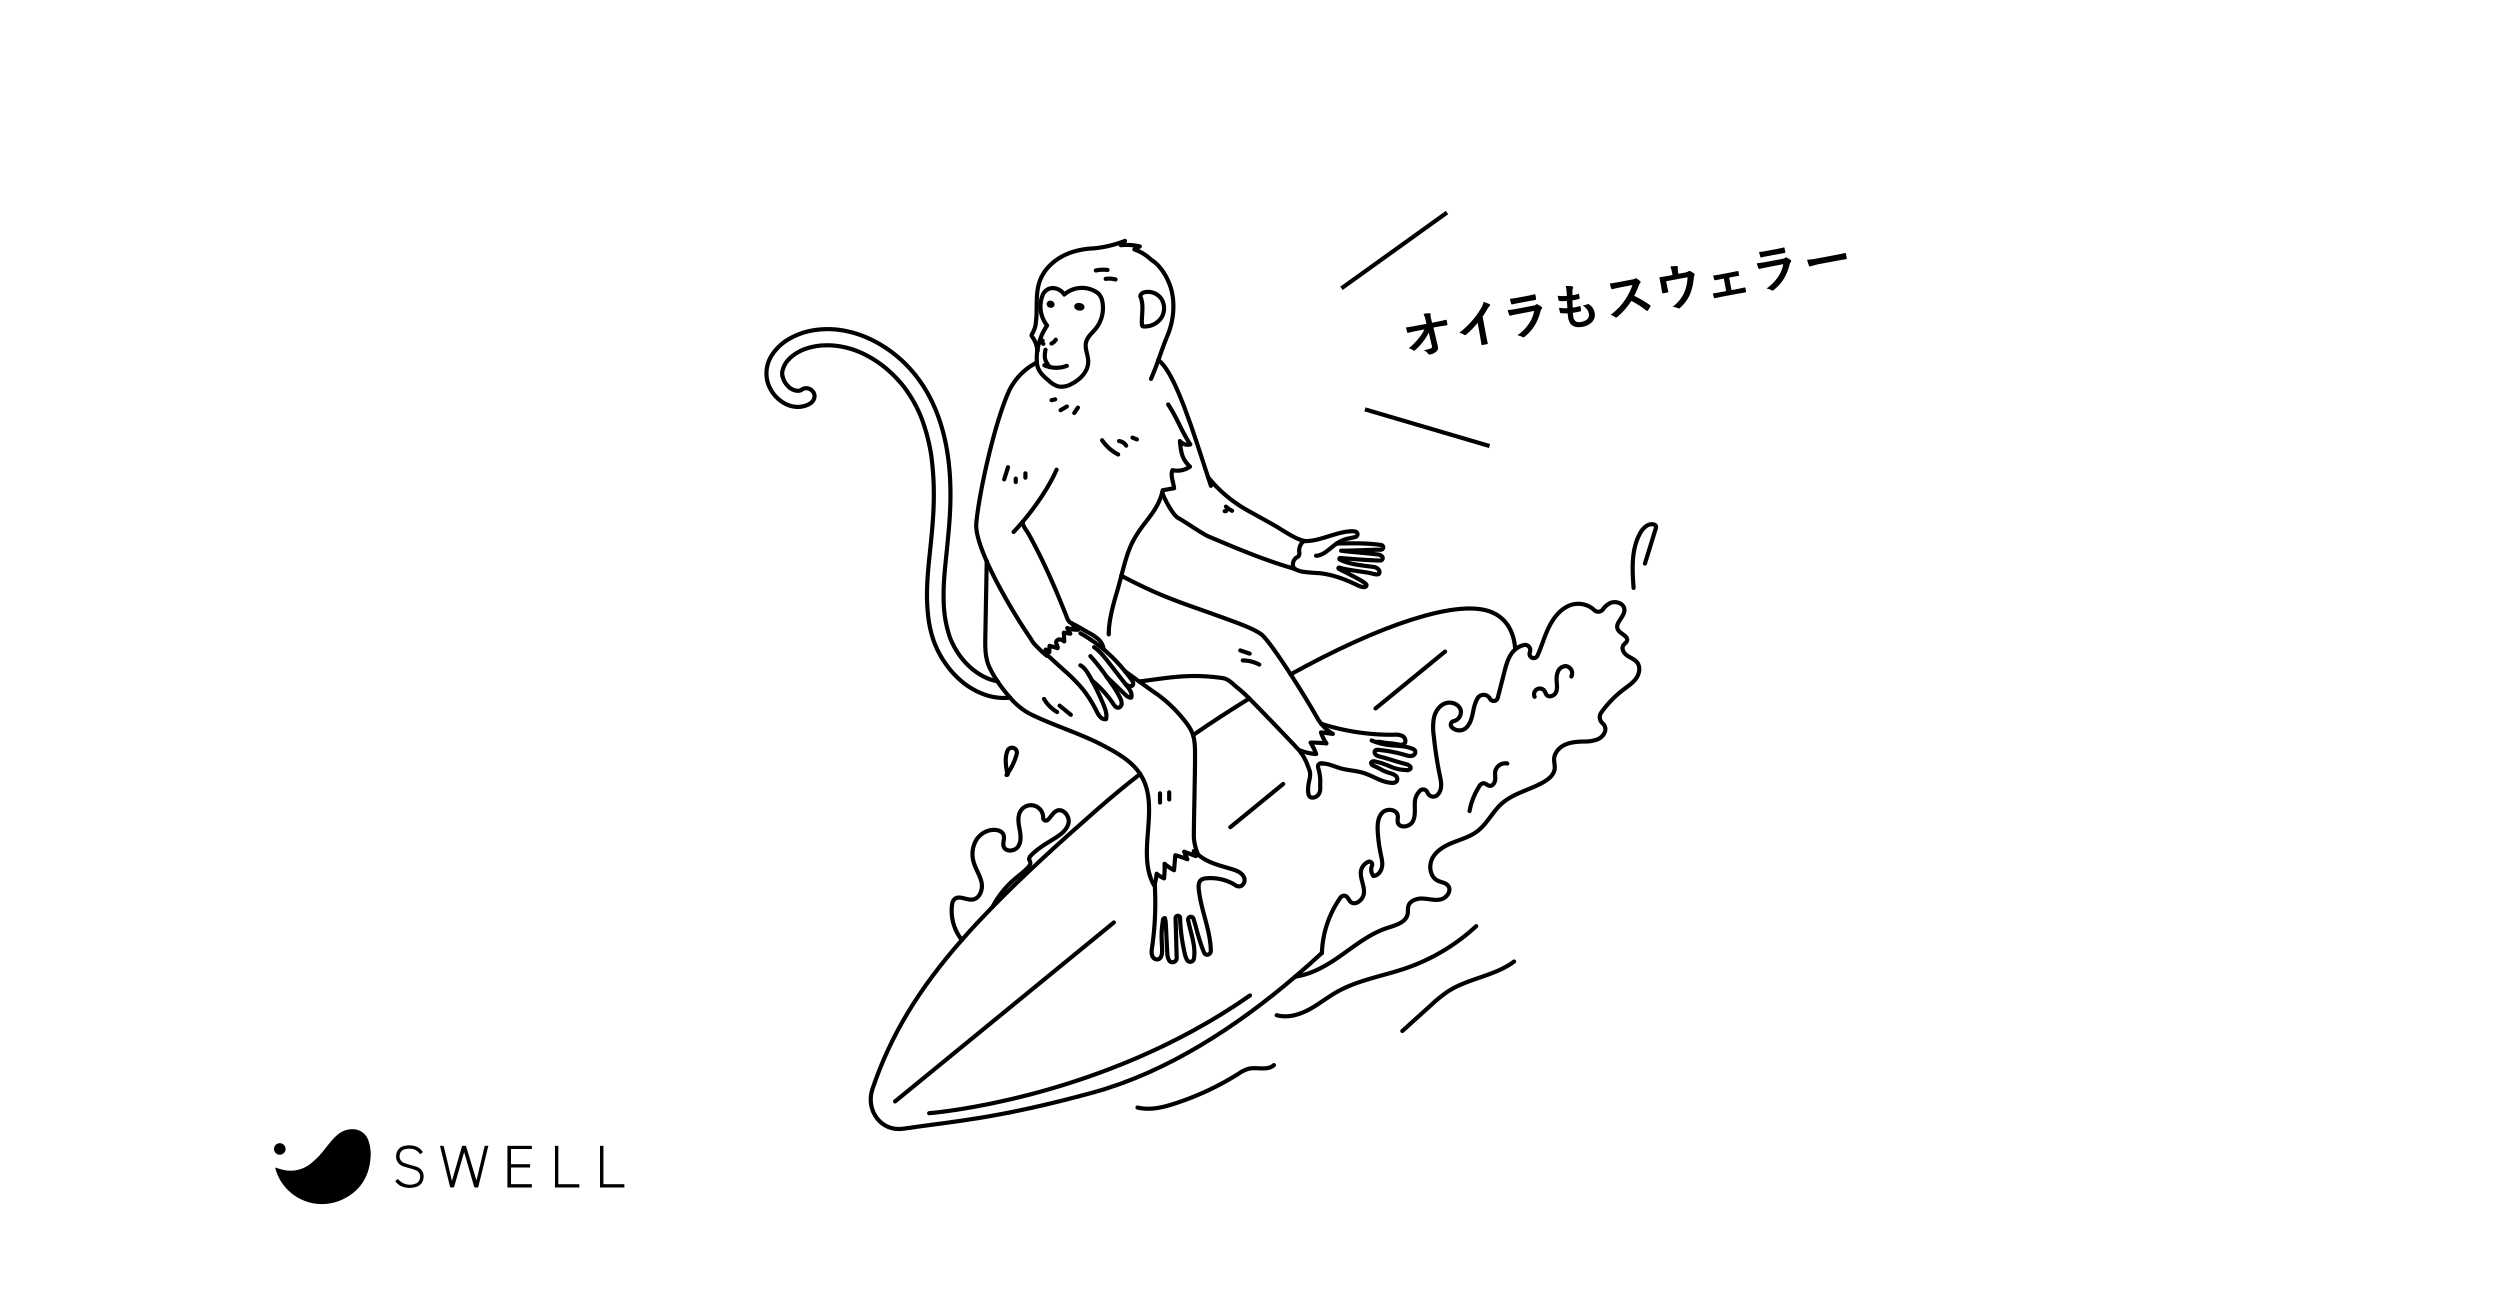 <svg id="白背景" xmlns="http://www.w3.org/2000/svg" width="1200" height="630" viewBox="0 0 1200 630"><defs><style>.cls-1{fill:#fff;}.cls-2,.cls-3{fill:none;stroke:#000;stroke-width:2px;}.cls-2{stroke-linecap:round;stroke-linejoin:round;}.cls-3{stroke-miterlimit:10;}</style></defs><title>SWELLメインビジュアル3</title><rect class="cls-1" width="1200" height="630"/><g id="face"><path class="cls-2" d="M501.29,175.33a14.27,14.27,0,0,0,10.79.27"/><path class="cls-2" d="M503.78,176.16c-2.22-3-2.73-4.26-1.94-8.32"/><path class="cls-2" d="M504.71,164.9a4.72,4.72,0,0,0,2.07-1.85"/><path class="cls-2" d="M500.46,163.5a1.18,1.18,0,0,0,.33,1.53"/><ellipse cx="518.14" cy="147.28" rx="1.83" ry="2.48" transform="translate(292.01 636.17) rotate(-81.05)"/><path d="M506.2,146.37a1.75,1.75,0,0,1-2.15,1.34,1.91,1.91,0,0,1-1.68-2,1.75,1.75,0,0,1,2.15-1.34A1.92,1.92,0,0,1,506.2,146.37Z"/></g><path class="cls-2" d="M572.66,352.86c8.89-6.16,18-12.05,27-17.59"/><path class="cls-2" d="M727.34,311.67c-0.63-8-3.81-14.36-10.75-17.57-16-7.4-54.86,6.17-97.08,29.59"/><path class="cls-2" d="M547.27,371.51c-7,5.43-13.69,11-20.08,16.57-19.87,17.38-36.63,32.75-50.75,47.21-5.26,5.39-10.16,10.65-14.71,15.84-20.62,23.51-34.19,45.59-42.94,71.55-3.45,10.25,4.1,20.7,14.8,19.1,24.25-3.61,44.86-4.73,91.1-17.39,35.87-9.83,69.27-31.93,97.07-55.65q6.59-5.63,12.75-11.33"/><line class="cls-2" x1="615.93" y1="376.3" x2="590.55" y2="397.06"/><line class="cls-2" x1="693.63" y1="312.75" x2="660.24" y2="340.07"/><line class="cls-2" x1="534.67" y1="442.77" x2="429.62" y2="528.69"/><path class="cls-2" d="M446,534.34s82.25-6.31,154-56.53"/><path class="cls-2" d="M497.72,174a10.22,10.22,0,0,0,.52,2.53c0.91,2.56,3.08,4.43,5.17,6.18a11.69,11.69,0,0,0,4.65,2.8,9.49,9.49,0,0,0,6.2-1.18c4.26-2.11,8.14-6.07,8.08-10.83,0-3.14-1.8-6.25-1-9.3,0.65-2.6,2.95-4.38,4.63-6.47a15.85,15.85,0,0,0,3.15-13,7.55,7.55,0,0,0-1.29-3.13,7.15,7.15,0,0,0-2-1.67,12.91,12.91,0,0,0-15,1.46,6.69,6.69,0,0,0-5.4-3.11h0a5.23,5.23,0,0,0-4.89,3.24,14.63,14.63,0,0,0,2.07,14.72,27.92,27.92,0,0,0-4.65,12.17"/><path class="cls-2" d="M497.88,168.39a27.28,27.28,0,0,0-.22,4.39c0,0.39,0,.78.07,1.17"/><path class="cls-2" d="M557.6,143.69a7.72,7.72,0,0,0-8.35-3.37,2.85,2.85,0,0,0-1.59,1,1.32,1.32,0,0,0-.16,1.29c1.65,4.05.36,8.76,0.63,13.18a1,1,0,0,0,.29.76,0.94,0.94,0,0,0,.49.13,9.53,9.53,0,0,0,8.36-3.91A8.52,8.52,0,0,0,557.6,143.69Z"/><path class="cls-2" d="M502.4,314.16l8.22,7.47a83.23,83.23,0,0,1,9.34,9.45,60.27,60.27,0,0,1,6.54,10.58c0.91,1.82,2.43,4,4.41,3.51,0.54-2.3-.31-4.67-1.21-6.86a122.46,122.46,0,0,0-5.56-11.69h0q-0.61-1.14-1.25-2.26c-1.11-1.94-2.35-3.94-4.31-5"/><path class="cls-2" d="M524.13,326.63h0A51.11,51.11,0,0,1,534.47,338c0.53,0.8,1.2,1.71,2.16,1.72a1.94,1.94,0,0,0,1.74-1.72,4.82,4.82,0,0,0-.52-2.58,41.92,41.92,0,0,0-4.29-7.18l-0.13-.19q-1.11-1.6-2.23-3.2a96.27,96.27,0,0,0-7.81-9.91"/><path class="cls-2" d="M531.2,324.86l3.47,3.33,5.28,5.07c0.85,0.82,1.86,1.7,3,1.61,0.7-1.8-.55-3.71-1.73-5.23l-1-1.26-0.42-.54-7.53-9.72c-0.63-.81-1.26-1.62-1.91-2.41l-0.5-.61a25.16,25.16,0,0,0-4.68-4.45"/><path class="cls-2" d="M540.27,328.38l0.75,0.49c0.85,0.52,2.13.77,2.7,0a1.47,1.47,0,0,0,.1-1.37,4.69,4.69,0,0,0-.66-1.2q-1.54-2.11-3.15-4.09a78.23,78.23,0,0,0-10.32-10.55,74.14,74.14,0,0,0-11.08-7.69"/><path class="cls-2" d="M486.53,255.35c1.4-1.46,2.85-3.08,4.31-4.81,6.32-7.48,12.86-17.09,16.32-25.09"/><path class="cls-2" d="M532.2,304.49c0-6.48,2-13.86,3.86-20.07,0.74-2.48,1.45-5.23,2.18-8,1.52-5.87,3.16-12,5.46-16.4,5.09-9.73,11.53-13.72,14.16-23.59,0.1-.37.19-0.75,0.28-1.14l5.43-.93c-0.24-2.36-1.93-6.62-.75-8.68A10.55,10.55,0,0,0,571.2,224c-3.95-3.66-4.3-7-4.86-12.31a4.92,4.92,0,0,0,5,1.65c-4.45-6.83-6.15-12.38-10.6-19.2"/><path class="cls-2" d="M552.48,181.87c1.43-3.28,2.5-6.13,3.51-9,1.35-3.76,2.61-7.49,4.53-12.14,3.3-8,3.85-18.19.14-26a27,27,0,0,0-4.77-7.34,19.14,19.14,0,0,0-3.39-2.78l0.1,0.09-0.1-.09h0a22.44,22.44,0,0,0-8-4.89l2.6-1.44a28.37,28.37,0,0,0-9.1-.58,7,7,0,0,1,2-2.07,56.63,56.63,0,0,1-14.86,3.58h0a39.16,39.16,0,0,0-10.26,1.71c-7,2.21-13.38,7.18-15.82,14.07-2.19,6.18-1,13-1.81,19.52a13.05,13.05,0,0,1-1.89,5.85,1.06,1.06,0,0,0,.05,1.24,12.1,12.1,0,0,1,2.49,6.79h0"/><path class="cls-2" d="M581.25,233.21c-0.45-1.33-.91-2.73-1.39-4.19-6.56-20-15.8-50.66-23.86-56.12"/><path class="cls-2" d="M624.45,361.26a24.91,24.91,0,0,1,3,5.58c1.42,3.64,1.82,4.12,1,7.84a19.14,19.14,0,0,0-.55,5.18c0.14,1.61.3,2.75,1.89,3a3.56,3.56,0,0,0,3.48-2.21c0.63-1.33.41-2.82,0.43-4.29a21.5,21.5,0,0,0-.63-6.53c-0.29-1.06-.76-2.37.07-3.09a1.53,1.53,0,0,1,1.46-.26"/><path class="cls-2" d="M473.63,269.38q-0.34,18.1-.67,36.2c-0.09,4.84-.15,9.85,1.78,14.29a47.9,47.9,0,0,0,4.05,7.17,70.33,70.33,0,0,0,6.07,7.84,33.71,33.71,0,0,0,8.62,7.3c10.66,5.53,24.43,9.64,35.08,15.17,7,3.65,14.39,7.62,18.7,14.16q0.4,0.6.76,1.24c8.85,15.49-2.81,37.08,6,52.29,0.12,0.2.24,0.41,0.36,0.61l-0.09-1.56c0,0.52.06,1,.09,1.56h0c0,0.31,0,.61,0,0.91a150.36,150.36,0,0,1-1.4,28.35c-0.22,1.55-.47,3.19.49,4.59a2.31,2.31,0,0,0,2.18,1c1.91-.27,2.23-2.74,2.16-4.61-0.22-6.16-.55-7.47.32-13.57,0.06-.4-0.05-1.55,1-1.64l0.37,1.58c0.43,6.58.38,8.38,0.81,15a7.25,7.25,0,0,0,1,3.93l0,0a2,2,0,0,0,3.5-1.35l-0.52-18.52a3,3,0,0,1,0-.68,1.08,1.08,0,0,1,2.16.06,87.41,87.41,0,0,0,2.25,17.07,10.66,10.66,0,0,0,1.08,3,1.78,1.78,0,0,0,3.3-.6c1-6.23-1.49-11.87-2.77-18.57a1.32,1.32,0,0,1,2.58-.55c0.22,0.83.77,2.52,1.08,3.64a105.32,105.32,0,0,0,3.68,11.85c0.34,0.87.82,1.85,1.94,1.73a1.89,1.89,0,0,0,1.61-1.93c-0.21-10.12-4.83-19.59-5.79-29.62-0.15-1.57-.1-3.4,1.14-4.37a4.52,4.52,0,0,1,2.42-.76,22.72,22.72,0,0,1,13.81,3.15,2.93,2.93,0,0,0,2.73.62,3.15,3.15,0,0,0,1.6-4.24c-0.92-2.2-3.35-3.17-5.58-3.86-4.09-1.27-8.31-2.25-12.13-4.18a20.71,20.71,0,0,1-4.69-3.2l-0.17-.15"/><polyline class="cls-2" points="621.35 273.03 621.35 273.02 621.34 273.02"/><path class="cls-2" d="M631.72,266.74c3.55,0.06,7-3.95,9.95-5.87h0a15.48,15.48,0,0,1,4.6-2.17c1.44-.36,3-0.55,4.38-1a1.31,1.31,0,0,0-.12-2.55,9.89,9.89,0,0,0-2.71-.1c-7.14.6-13.9,4.51-20.93,4.69-0.36,0-.71,0-1.07,0h1.07l-0.9-.14c-4.39-.82-10.88-5.53-14.55-7.58L598.82,245a65.9,65.9,0,0,1-19-16"/><path class="cls-2" d="M621.13,272.9l0.21,0.12h0a13.15,13.15,0,0,0,3.68,1.36,78.16,78.16,0,0,0,8.07.72c8,0.75,15.19,4.24,18.89,6,0.56,0.26,3.7,1.58,3.95-.2,0.14-1.05-5.61-3.8-5.9-4.07L642.56,273a0.33,0.33,0,0,1,.32-0.56c3.29,1.13,11.4,1.94,14.85,2.67,1.13,0.24,1.78.47,2.65,0.58a2.56,2.56,0,0,0,.48,0l0.52,0c1.36-.21,1.18-3.15-2.31-3.6-4.83-.62-11.72-1.19-16-3.56a0.37,0.37,0,0,1,.21-0.68c5.78,0.4,12.73,1.08,18.94,1.21a1.32,1.32,0,0,0,1.4-.75,1.22,1.22,0,0,0-.2-1.18,3.26,3.26,0,0,0-2.34-1c-5.53-.73-11.81-1.05-17.34-1.79,6.11,0,13-.45,19.09-0.48h0a1.13,1.13,0,0,0,.13-2.25c-7-1-13.34-.85-21.38-0.71h0"/><path class="cls-2" d="M531.59,129.58a17.12,17.12,0,0,0-5.59.25"/><path class="cls-2" d="M535.47,134.16a11.47,11.47,0,0,0-4.73-.31"/><path class="cls-2" d="M529,211.33a21.48,21.48,0,0,0,7.72,6.83"/><path class="cls-2" d="M540.56,213.91a4.65,4.65,0,0,0-3.4-2.2"/><path class="cls-2" d="M543.58,210.06l2.14,0.86"/><path class="cls-2" d="M483.85,224.27L482,230.11"/><path class="cls-2" d="M487.56,229.72v1.68"/><path class="cls-2" d="M492.19,227.19v2.1"/><path class="cls-2" d="M501.14,335.52a17.73,17.73,0,0,0,6.27,6.26"/><path class="cls-2" d="M514,343.11l-5.4-4.41"/><path class="cls-2" d="M595.32,312.2l4.52,1.54"/><path class="cls-2" d="M604.44,319a17.52,17.52,0,0,0-7.88-2"/><path class="cls-2" d="M478.79,327a25,25,0,0,1-4.92-1.42l0.08,0a6.48,6.48,0,0,0-.82-0.36c-0.47-.21-0.93-0.45-1.38-0.69a32.54,32.54,0,0,1-3.24-2,33.5,33.5,0,0,1-5.94-5.46,36.36,36.36,0,0,1-4.19-6c-0.67-1.18-1.27-2.4-1.83-3.64a28.89,28.89,0,0,1-1.26-3.57,58,58,0,0,1-1.75-8,63.36,63.36,0,0,1-.6-8.15c-0.06-2.81,0-5.62.17-8.43,0.31-5.63,1-11.24,1.54-16.85s1.1-11.22,1.37-16.85a156.49,156.49,0,0,0,0-16,119.13,119.13,0,0,0-1.52-13.77,95,95,0,0,0-3.29-13.4,76.7,76.7,0,0,0-5.38-12.61,65.58,65.58,0,0,0-7.77-11.38,62.34,62.34,0,0,0-9.79-9.23,59,59,0,0,0-11.61-6.89,50.26,50.26,0,0,0-12.82-3.81,42.52,42.52,0,0,0-13.38.05,33.76,33.76,0,0,0-11.56,4.08,23.93,23.93,0,0,0-8.61,8.19,16.08,16.08,0,0,0-1.87,12.46,17.15,17.15,0,0,0,8.33,10.44,13.35,13.35,0,0,0,6.49,1.61,11.37,11.37,0,0,0,3.58-.68,7.75,7.75,0,0,0,3-1.71,4.21,4.21,0,0,0,1.15-2.55,3.55,3.55,0,0,0-1-2.69,4.22,4.22,0,0,0-2.51-1.33,3.57,3.57,0,0,0-1.45.1,6.47,6.47,0,0,0-1.47.74h0s0.11,0,.11,0a1,1,0,0,1-.42.18l0,0a4.93,4.93,0,0,1-1.39.22,7.81,7.81,0,0,1-1.19-.2,7.16,7.16,0,0,1-2.77-1.44c0.12,0.1.25,0.19,0.38,0.29a1.19,1.19,0,0,1-.5-0.38c-0.16-.16-0.31-0.33-0.46-0.5s-0.5-.53-0.74-0.79a5.74,5.74,0,0,1-.51-0.69,7.77,7.77,0,0,1-1-1.86c-0.11-.36-0.24-0.71-0.33-1.08s-0.11-.63-0.22-0.93c0,0.1,0,.19.05,0.29a0.88,0.88,0,0,0,0,.22,0.49,0.49,0,0,1-.09-0.33,5.56,5.56,0,0,1,0-.57c0-.32,0-0.65,0-1a7.21,7.21,0,0,1,.2-0.92,7.29,7.29,0,0,1,.22-0.74,5.77,5.77,0,0,0,.31-0.87c0.1-.14.25-0.54,0.37-0.77s0.34-.61.53-0.91a10.21,10.21,0,0,1,.88-1.24,18.44,18.44,0,0,1,1.38-1.44c0.23-.22.48-0.44,0.72-0.65l0.32-.27,0.09-.07,0.12-.1,0,0a6.66,6.66,0,0,0,.68-0.47l0.74-.49c0.48-.3,1-0.59,1.47-0.85s0.9-.48,1.36-0.68c0.23-.1.57-0.27,0.76-0.33,0.76-.3,1.52-0.57,2.3-0.8a30.66,30.66,0,0,1,7.72-1.25,36.82,36.82,0,0,1,9.19.77,42.45,42.45,0,0,1,8.59,2.79,53.68,53.68,0,0,1,8,4.54,52.6,52.6,0,0,1,6.5,5.28q1.75,1.66,3.36,3.44c1,1.1,2,2.24,2.87,3.43a63.34,63.34,0,0,1,5.18,8.15,60.49,60.49,0,0,1,3.42,7.64,86.09,86.09,0,0,1,2.69,8.93q0.59,2.4,1.05,4.84,0.23,1.22.43,2.45c0.07,0.4.13,0.81,0.19,1.22l0.1,0.67c0,0.09,0,.19,0,0.29l0,0.15a0.17,0.17,0,0,1,0,0h0c0.17,1.13.28,2.28,0.39,3.42a136.46,136.46,0,0,1,.64,14.5c0,4.87-.31,9.73-0.7,14.58s-0.91,9.64-1.41,14.45-0.94,9.67-1.1,14.52a93,93,0,0,0,.57,14.48,53.91,53.91,0,0,0,2.84,12A45.74,45.74,0,0,0,454.21,319a41.94,41.94,0,0,0,8.13,8.65,35.46,35.46,0,0,0,10.26,5.74,27.9,27.9,0,0,0,12.26,1.49"/><path class="cls-2" d="M476.44,435.29a44.4,44.4,0,0,1,10.31-13.09c2.47-2.13,5.24-4.06,7.29-6.55a2.18,2.18,0,0,0,.14-2.65,1,1,0,0,1-.2-0.54,2.84,2.84,0,0,1,1.05-2c3.17-3.24,7.16-5.54,11-7.92,2.94-1.82,6.07-4,6.84-7.4s-2.72-7.49-5.79-5.89c-1.69.88-2.82,3.11-4.16,4.3a1.33,1.33,0,0,1-2.21-1,5.85,5.85,0,0,0-10.81-3.29c-1.54,2.46-1.07,5.63-.54,8.49s1,6-.58,8.48-6.05,2.87-7,.12c-0.77-2.24,1.29-4.92-1-6.89a4.41,4.41,0,0,0-2-.94c-4-.85-8.19,1.39-10.27,4.85a13.52,13.52,0,0,0-1,10.94c1,3.24,3.05,6.13,3.68,9.47s-1,7.55-4.33,8c-3.08.41-6.74-2.38-8.92,0.05a3.71,3.71,0,0,0-.86,1.85,22.38,22.38,0,0,0,4.62,17.49"/><path class="cls-2" d="M483.13,372l0.4-.54"/><path class="cls-2" d="M488.05,361.82a2.35,2.35,0,0,0-4.44-1.49,10.54,10.54,0,0,0-.58,1.9c-0.6,3-.08,6.13.5,9.17A29.19,29.19,0,0,0,488.05,361.82Z"/><path class="cls-2" d="M483.53,371.41l0.08,0.42"/><path class="cls-2" d="M789.58,270.49l5.18-16.82a1.78,1.78,0,0,0,.1-1.1,1.46,1.46,0,0,0-1-.8c-2.71-.77-5.24,1.7-6.6,4.17-4.32,7.83-3.79,17.33-3.14,26.26"/><path class="cls-2" d="M546,531.61c5.89,1.45,12.09,0,17.86-1.9a135.81,135.81,0,0,0,30.64-14.32,16.79,16.79,0,0,1,4.74-2.37c4.09-1,9.14,1.1,12.23-1.77"/><path class="cls-2" d="M726.75,461.54c-9.33,7-21.94,8-31.72,14.34a67.67,67.67,0,0,0-8.38,6.79l-13.53,12.2"/><path class="cls-2" d="M554.34,424.09h0a28.07,28.07,0,0,0,.84-4.7,16.94,16.94,0,0,0,3.55,2.23,44.84,44.84,0,0,0,.26-7,22.25,22.25,0,0,0,4.55,3.08l0.61-7.18a48.22,48.22,0,0,1,5.8,1.92l-1.55-3.62,5.33,2,0.29,0.11-0.11-.26L573,408.52a5,5,0,0,0,1.71,1.25l0.23,0.1,0,0,0,0a24.34,24.34,0,0,1-1.86-7.61h0c-0.19-2.39.56-29.61,0.53-39.33,0-4.4-.09-7.33-0.93-10-0.77-2.48-2.18-4.77-4.77-7.86a65.82,65.82,0,0,0-12.05-11.53c-3.1-2.12-6.07-4.26-9-6.37-2.31-1.67-4.59-3.33-6.85-4.94"/><path class="cls-2" d="M546.86,327.11c13.43-1.64,24-4,40.23-1.58,2.82,0.42,5.22,3.4,7.51,5.09a61.23,61.23,0,0,1,5.06,4.66c4.61,4.58,21.23,21.86,24.17,25.15q0.32,0.41.63,0.83h0c-0.13-.36-0.27-0.72-0.43-1.07a24.37,24.37,0,0,0,7.74,1.74,32.29,32.29,0,0,0-2.69-5.48,63.49,63.49,0,0,1,7.62.41,18.62,18.62,0,0,1-2.63-5.32l2.12,0.27,3.6,0.46a19.53,19.53,0,0,1-5.58-4.87c-0.45-.58-0.91-1.18-1.35-1.8h0c-3.54-6.28-8.53-14.47-13.34-21.91-6.11-9.44-11.94-17.68-14.15-19.25-3.59-2.55-9.5-4.73-15.37-6.89-22-8.09-31-10.23-51.75-21.18"/><path class="cls-2" d="M557.86,236.39c1.44,4,5.34,11.05,7.78,12.32,2.83,1.47,11.6,7.61,14.54,8.84,13.46,5.64,26.24,11.18,41,15.43l0.17,0-0.21-.12a4,4,0,0,1-.54-1.95,4,4,0,0,1,1.89-3.39,3.35,3.35,0,0,0,.84-0.59,3,3,0,0,0,.27-2.24,6,6,0,0,1,2.23-5"/><path class="cls-2" d="M588.46,243.18a10.15,10.15,0,0,0,2.94,2"/><path class="cls-2" d="M587.85,245.36h0.59"/><path class="cls-2" d="M660.57,356.15a5.4,5.4,0,0,1,2,0c4.39,0.82,4.17.36,8.57,1.18,0.28,0.05.56,0.1,0.85,0.13a2.66,2.66,0,0,0,2-.43c1.1-.91.58-2.84-0.61-3.62a7.25,7.25,0,0,0-4.13-.74,110.08,110.08,0,0,1-35.08-5.26"/><path class="cls-2" d="M634.68,366.47h0c2.71,0,5.51,1.31,8.13,2.13,3.78,1.19,7.85,1.23,11.63,2.4,4.59,1.42,8.74,4.5,13.54,4.77a2.72,2.72,0,0,0,2.47-.82,2.07,2.07,0,0,0-.48-2.54,6.16,6.16,0,0,0-2.51-1.22c-5-1.58-3.14-1.43-8-3.55-0.72-.32-1.59-1-1.24-1.7a1.51,1.51,0,0,1,1.72-.43l0.28,0.06c7.38,1.57,7.36,3.67,14.9,4.08a1.89,1.89,0,0,0,1.9-.7c0.47-1-.9-1.85-2-2.13-5.76-1.51-6.89-2.14-12.64-3.65a4.09,4.09,0,0,1-2.15-1.05,1.65,1.65,0,0,1-.39-1,1.13,1.13,0,0,1,.54-1.07,2.05,2.05,0,0,1,1.21-.11,66.61,66.61,0,0,1,13.28,2.57l0.65,0.17a4.49,4.49,0,0,0,2.44.07,1.85,1.85,0,0,0,1.26-2.44,2.44,2.44,0,0,0-1.28-.92,21.57,21.57,0,0,0-6.06-1.31c-1.78-.18-3.58-0.26-5.35-0.46a32.41,32.41,0,0,1-8.13-2.19"/><path class="cls-2" d="M556.8,380.79v4.42"/><path class="cls-2" d="M561.22,380.3v3.44"/><path class="cls-2" d="M509.09,196.89l3-1.77"/><path class="cls-2" d="M517.4,195.65l-1.77,2.58"/><path class="cls-2" d="M506.49,191.68l-1.73.43"/><path class="cls-2" d="M621.76,468.74C629,467.8,635.87,464,642,459.8c7.77-5.34,15.19-11.6,24.17-14.48,3.89-1.25,8.78-2.62,9.51-6.63,0.22-1.21,0-2.48.3-3.67,0.76-2.8,4.22-3.87,7.12-3.71s5.83,1.08,8.64.35,5.14-4.24,3.35-6.52c-1.16-1.48-3.33-1.59-5-2.43-3.76-1.87-4.48-7.34-2.41-11s6-5.81,9.92-7.36,8-2.74,11.41-5.26c4.75-3.56,7.34-9.34,11.76-13.3,5.67-5.09,13.64-6.63,20.24-10.45,2.45-1.42,4.9-3.48,5.23-6.29,0.19-1.6-.34-3.2-0.26-4.81,0.16-3,2.55-5.59,5.32-6.82s5.89-1.4,8.92-1.49a17.4,17.4,0,0,0,6.72-1.08c2.08-.95,3.82-3,3.61-5.31a3.59,3.59,0,0,0-1.32-2.37,3.84,3.84,0,0,1-.6-5.18,51.67,51.67,0,0,1,10.77-11.09c2.15-1.63,4.47-3.14,6-5.35s2.08-5.4.44-7.55c-1.18-1.55-3.16-2.2-4.76-3.29s-2.92-3.26-1.9-4.91c0.5-.8,1.46-1.3,1.76-2.19,0.79-2.36-3.27-3.26-4.39-5.49-1.57-3.11,3.36-6,3.16-9.53-0.16-3-4.22-4.36-6.92-3.08a9.09,9.09,0,0,0-3.4,3,2.73,2.73,0,0,1-4.17.29,11.36,11.36,0,0,0-11.72-2.22c-5.2,2.05-8.62,7.1-10.85,12.23-1.71,3.93-2.93,8.09-4.7,12a2,2,0,0,1-3.77-1,5.08,5.08,0,0,1,.22-1,2.47,2.47,0,0,0-2.82-3.2,9.44,9.44,0,0,0-4.21,2.07,8.83,8.83,0,0,0-.9.87C724,315.3,723,319,722.08,322.6l-3.19,12.46a2,2,0,0,1-3.54.57c-0.16-.25-0.33-0.5-0.51-0.74a3.37,3.37,0,0,0-5.59.25,18.18,18.18,0,0,0-2,5.76c-0.68,3.4-1.47,7.22-4.38,9.1a5.06,5.06,0,0,1-6.07-1,1.75,1.75,0,0,1,1-2.87,4.48,4.48,0,0,0,3.29-5.48c-1-2.84-4.69-4.08-7.49-3s-4.63,3.91-5.3,6.84a27,27,0,0,0-.05,9A183.61,183.61,0,0,0,691,371.67c0.51,2.41,1.11,4.92.47,7.3a6,6,0,0,1-1.33,2.42,2.9,2.9,0,0,1-2.17,1,3,3,0,0,1-2.79-2,2.2,2.2,0,0,0-3.4-1,8.13,8.13,0,0,0-2.64,5.63c-0.21,3.13.48,6.49-1,9.27s-6.55,3.45-7.21.38c-0.22-1,.16-2.07,0-3.1-0.39-3.11-5.2-3.73-7.4-1.5s-2.38,5.71-2.23,8.85A73,73,0,0,0,662.77,410c0.43,2.07,1,4.2.56,6.28s-2,4.1-4.13,4.17a5,5,0,0,1-.64-4.92,1.4,1.4,0,0,0-1.69-1.89,6,6,0,0,0-3.69,5.21c-0.05,3.28,1.69,6.41,1.52,9.68s-4.19,6.56-6.52,4.25c-1-1-1.42-2.92-3.11-2.84a2.27,2.27,0,0,0-1.72,1,49,49,0,0,0-8.83,26.44"/><path class="cls-2" d="M754.25,324.72a3.45,3.45,0,0,0-2.76-5,4.3,4.3,0,0,0-3.69,2.67,9.77,9.77,0,0,0-.59,4.73c0.12,1.81.4,3.73-.42,5.34s-3.31,2.48-4.44,1.07a14.58,14.58,0,0,1-.88-1.73,2.77,2.77,0,0,0-4.85,2.66"/><path class="cls-2" d="M723.5,366.49a4.91,4.91,0,0,0-5.75,3.65c-0.28,1.4.08,2.86-.09,4.28s-1.26,3-2.68,2.76c-1.09-.15-1.92-1.28-3-1.23a2.9,2.9,0,0,0-2,1.62,32.71,32.71,0,0,0-4.59,11.73"/><path class="cls-2" d="M612.82,487.29c5.09,1.43,10.59-.11,15.27-2.58s8.82-5.84,13.41-8.46c10.32-5.89,22.4-7.72,33.63-11.61a95.14,95.14,0,0,0,33.43-20.07"/><path class="cls-2" d="M497.72,174a29.62,29.62,0,0,0-13.85,14.69c-7,16.3-14,48.57-15.25,62.49-0.37,4.22,1.74,10.86,5,18.24h0c5.71,12.91,14.95,28.07,20.67,36.43,0.38,0.55.73,1.13,1.05,1.71,1.08,1.92,6.64,7,7.22,7.25-0.06-.2-0.12-0.4-0.18-0.61a16.48,16.48,0,0,1-.47-2.4l1.78,1.19a15.2,15.2,0,0,1,.12-3l3.85,1.12c0.2-1.08-1-2.11-.63-3.16a1.66,1.66,0,0,1,1.81-1,4.83,4.83,0,0,1,2,.93l-0.18-4.21,3.07,0.49-1.45-2.69a14.55,14.55,0,0,0,5.21.78,10.11,10.11,0,0,1-3-3"/><path class="cls-2" d="M490.84,250.54c0.13,2.09,1.84,3.9,2.91,5.82,7.6,13.63,13.44,27.5,18.76,41l0.48,0.7a3.24,3.24,0,0,0,.39.49,3,3,0,0,0,.67.44l0.48,0.26h0L516,300l0.06,0c2.94,1.61,3.81,2.23,6.78,3.86a18.75,18.75,0,0,1,4.23,2.88,7.25,7.25,0,0,1,2.63,4.83"/><path d="M685.8,159.64a21.86,21.86,0,0,1-2.65,4.25,24.65,24.65,0,0,1-3.84,4.14,1.09,1.09,0,0,1-.5.31,0.51,0.51,0,0,1-.45-0.15,4.77,4.77,0,0,0-2.2-1,31.43,31.43,0,0,0,4.79-4.76,23.52,23.52,0,0,0,2.78-4.3l-4.12.8q-1.74.33-3.76,0.83c-0.19.06-.32-0.05-0.41-0.34s-0.31-1-.61-2.25q1.8-.22,4.25-0.68l5.61-1.05-0.49-2.08a12.61,12.61,0,0,0-.9-2.72,22,22,0,0,1,3-.29,0.31,0.31,0,0,1,.36.22,1.56,1.56,0,0,1,0,.37,5,5,0,0,0,.1,1.26q0.07,0.37.2,0.93l0.42,1.78,2.05-.39q1.68-.32,4.55-1a0.29,0.29,0,0,1,.41.22c0.07,0.34.14,0.67,0.2,1s0.12,0.68.18,1a0.3,0.3,0,0,1-.27.4q-2.91.43-4.55,0.73l-1.91.36,2.09,8.79c0,0.09,0,.18.06,0.26a2.45,2.45,0,0,1-.72,2.45,6.39,6.39,0,0,1-3.1,1.44,0.69,0.69,0,0,1-.8-0.27,5.51,5.51,0,0,0-2.05-1.79,20.19,20.19,0,0,0,3.28-.87,0.82,0.82,0,0,0,.49-0.43,1.67,1.67,0,0,0,0-.81c0-.11,0-0.2-0.07-0.29Z"/><path d="M711.64,152l1.47,7.81q0.39,2.07,1,4.89v0.07a0.31,0.31,0,0,1-.29.4q-0.57.14-1.17,0.25t-1.18.19a0.29,0.29,0,0,1-.39-0.24l0-.08-0.43-2.62q-0.22-1.35-.38-2.23l-1-5.49a37.73,37.73,0,0,1-5.63,5.74,0.72,0.72,0,0,1-.34.16,0.73,0.73,0,0,1-.54-0.14,8.84,8.84,0,0,0-2.29-1,42.05,42.05,0,0,0,6.52-6.23,38,38,0,0,0,4.1-5.87,8.39,8.39,0,0,0,1-2.71A20.68,20.68,0,0,1,715,146a0.41,0.41,0,0,1,.25.31,0.61,0.61,0,0,1-.24.58,9.12,9.12,0,0,0-1.16,1.57A40.84,40.84,0,0,1,711.64,152Z"/><path d="M723.68,148.84a44.13,44.13,0,0,0,4.38-.63l8.08-1.52a2.56,2.56,0,0,0,1.21-.5,0.52,0.52,0,0,1,.27-0.19,0.64,0.64,0,0,1,.39.09,13.24,13.24,0,0,1,1.86,1.16,0.73,0.73,0,0,1,.32.45,0.57,0.57,0,0,1-.18.5,3.37,3.37,0,0,0-.59,1.25,24.18,24.18,0,0,1-3.08,7.32,22.17,22.17,0,0,1-4.58,4.93,1.36,1.36,0,0,1-.44.25,0.82,0.82,0,0,1-.57-0.18,7.32,7.32,0,0,0-2.42-.82,21.87,21.87,0,0,0,5.48-5.48,15.78,15.78,0,0,0,2.58-6.22l-8,1.54q-2,.37-3.52.76a0.42,0.42,0,0,1-.43-0.38A20.7,20.7,0,0,1,723.68,148.84Zm1.1-5.42q1.71-.15,3.9-0.57l4.25-.8q1.43-.27,3.68-0.81a0.3,0.3,0,0,1,.36.32q0.12,0.45.21,0.91t0.14,0.93q0.09,0.47-.25.53L737,144l-3.34.58-4.67.88q-1.93.36-3.22,0.7c-0.2,0-.34-0.11-0.43-0.46A17.38,17.38,0,0,1,724.78,143.42Z"/><path d="M755,150.15a16,16,0,0,0,.22,1.93,3,3,0,0,0,1.31,2.26,3.64,3.64,0,0,0,2.39.17q4.29-.81,3.7-4a4.74,4.74,0,0,0-.84-2,10.06,10.06,0,0,0-2.09-1.91,4.92,4.92,0,0,0,.74-0.08,13.89,13.89,0,0,0,1.64-.51l0.16-.05a0.51,0.51,0,0,1,.36.05,6,6,0,0,1,2.84,4.06,5,5,0,0,1-1.33,4.6,8,8,0,0,1-4.43,2.19q-5.94,1.12-6.94-4.2-0.07-.37-0.26-2.25a20.85,20.85,0,0,1-3.33-.1,0.46,0.46,0,0,1-.35-0.4q-0.21-.74-0.33-1.4c-0.05-.27-0.09-0.53-0.12-0.79a16.32,16.32,0,0,0,4,.2q-0.11-2-.23-3.45a19.55,19.55,0,0,1-3.52,0,0.42,0.42,0,0,1-.46-0.33q-0.39-1.68-.48-2.18a21.58,21.58,0,0,0,4.44.1q-0.09-1.82-.21-2.77,0-.46-0.13-0.91a9.69,9.69,0,0,0-.26-1.07,12,12,0,0,1,3,.12,0.63,0.63,0,0,1,.62.44,0.71,0.71,0,0,1-.1.48,2.5,2.5,0,0,0-.24,1.09q0,1,0,2.29l0.76-.12a16.4,16.4,0,0,0,2.11-.56,0.23,0.23,0,0,1,.29.23q0.07,0.32.13,0.65a9.66,9.66,0,0,1,.15,1.13,0.35,0.35,0,0,1-.32.42,22,22,0,0,1-2.42.59l-0.7.13q0,0.62.12,3.47l0.9-.16q1.19-.22,2.44-0.55l0.14,0a0.23,0.23,0,0,1,.29.23,13.19,13.19,0,0,1,.22,1.79,0.34,0.34,0,0,1-.26.44q-1,.28-2.39.53Z"/><path d="M784.43,142a58.54,58.54,0,0,1,7.6,4.47,0.52,0.52,0,0,1,.25.3,0.59,0.59,0,0,1-.1.38,12.8,12.8,0,0,1-1.27,1.91,0.45,0.45,0,0,1-.26.19,0.55,0.55,0,0,1-.37-0.12,43.55,43.55,0,0,0-7.23-4.7,34.73,34.73,0,0,1-6.75,7.72,2,2,0,0,1-.51.29,0.52,0.52,0,0,1-.44-0.13,6.63,6.63,0,0,0-2.27-1.17,33.33,33.33,0,0,0,4.33-3.89,30.31,30.31,0,0,0,6.17-10.44L777.5,138q-1.82.34-3.7,0.85c-0.15,0-.28-0.07-0.39-0.35a11.55,11.55,0,0,1-.67-2.41q1.28-.15,4-0.66l6.48-1.22a4,4,0,0,0,1.58-.52,0.45,0.45,0,0,1,.25-0.14,1,1,0,0,1,.44.11,8.51,8.51,0,0,1,1.84,1.37,0.69,0.69,0,0,1,.17.28,0.63,0.63,0,0,1-.22.53,4.62,4.62,0,0,0-.67,1.21A41.57,41.57,0,0,1,784.43,142Z"/><path d="M805.6,131.41l3.16-.59a3.91,3.91,0,0,0,1.72-.6,0.53,0.53,0,0,1,.3-0.18,0.75,0.75,0,0,1,.58.14,10.09,10.09,0,0,1,1.85,1.15,0.53,0.53,0,0,1,.23.33,0.82,0.82,0,0,1-.14.56,3.24,3.24,0,0,0-.29,1.26,27.94,27.94,0,0,1-1.68,7.49,17.39,17.39,0,0,1-2.24,3.89,19.65,19.65,0,0,1-2.76,3,0.71,0.71,0,0,1-.35.21,1,1,0,0,1-.54-0.15,8.72,8.72,0,0,0-2.55-.62,23,23,0,0,0,3.69-3.71,15.58,15.58,0,0,0,1.94-3.43,20.31,20.31,0,0,0,1.51-7.09L799.76,135l0.37,2q0.11,0.59.32,1.51,0.25,1.16.29,1.33a0.6,0.6,0,0,1,0,.4,0.48,0.48,0,0,1-.29.13q-0.51.13-1.08,0.24t-1.09.17a0.33,0.33,0,0,1-.45-0.29q-0.41-2.42-.5-2.93L797,135.66q-0.3-1.6-.47-2.27v0a0.27,0.27,0,0,1,.28-0.33q1.69-.25,3.59-0.6l2.41-.45L802.6,131a14.9,14.9,0,0,0-.82-3.09,26,26,0,0,1,3-.2,0.5,0.5,0,0,1,.59.34,0.69,0.69,0,0,1,0,.31,5.62,5.62,0,0,0,.06,1.87Z"/><path d="M830,133.25l1.12,6,2.5-.47q2.1-.39,3.78-0.81,0.3-.06.41,0.39t0.16,0.74q0.07,0.37.12,0.76a0.36,0.36,0,0,1-.25.49h-0.06l-3.72.65-7.41,1.39q-1.52.29-3.45,0.74a0.47,0.47,0,0,1-.54-0.41,11.79,11.79,0,0,1-.47-1.89q1.39-.16,4-0.66l2.36-.44-1.12-6-1.3.24-2.9.57h0c-0.18,0-.33-0.1-0.42-0.41s-0.25-.82-0.5-1.86q1-.1,3.3-0.52l5.24-1,3.17-.64h0.06a0.35,0.35,0,0,1,.39.34q0.09,0.36.16,0.72c0,0.25.08,0.49,0.12,0.74a0.39,0.39,0,0,1-.28.52l-0.09,0-3.07.53Z"/><path d="M843.26,126.37a44.13,44.13,0,0,0,4.38-.63l8.09-1.52a2.56,2.56,0,0,0,1.21-.5,0.52,0.52,0,0,1,.27-0.19,0.64,0.64,0,0,1,.39.09,13.29,13.29,0,0,1,1.86,1.16,0.74,0.74,0,0,1,.32.45,0.57,0.57,0,0,1-.18.5A3.35,3.35,0,0,0,859,127a24.15,24.15,0,0,1-3.08,7.32,22.13,22.13,0,0,1-4.58,4.93,1.36,1.36,0,0,1-.44.25,0.82,0.82,0,0,1-.57-0.18,7.29,7.29,0,0,0-2.42-.82,21.9,21.9,0,0,0,5.48-5.48,15.78,15.78,0,0,0,2.58-6.22l-8,1.54q-2,.37-3.52.76a0.42,0.42,0,0,1-.43-0.38A20.77,20.77,0,0,1,843.26,126.37Zm1.11-5.42q1.71-.15,3.9-0.57l4.25-.8q1.43-.27,3.68-0.81a0.3,0.3,0,0,1,.36.31c0.08,0.3.15,0.61,0.21,0.91s0.11,0.62.14,0.93,0,0.49-.25.53l-0.09,0-3.34.58-4.66.88q-1.94.36-3.22,0.7-0.3.06-.43-0.46A17.25,17.25,0,0,1,844.37,121Z"/><path d="M867.41,124.66a35.32,35.32,0,0,0,5.14-.67l7.6-1.43L883,122l2.54-.52,0.12,0a0.29,0.29,0,0,1,.37.28q0.14,0.54.24,1.11t0.17,1.11a0.31,0.31,0,0,1-.27.42l-0.09,0q-3.54.62-5.27,0.94l-8.49,1.59-3.41.94a0.53,0.53,0,0,1-.63-0.39A22.81,22.81,0,0,1,867.41,124.66Z"/><line class="cls-3" x1="694.55" y1="102.03" x2="643.91" y2="138.38"/><line class="cls-3" x1="714.98" y1="214.1" x2="655.19" y2="196.5"/><path d="M132,560.41c1.34,0.38,2.63.82,4,1.12a15.23,15.23,0,0,0,12.7-2.67,35.9,35.9,0,0,0,6.76-6.76c1.23-1.51,2.4-3.06,3.67-4.53a26,26,0,0,1,2.92-2.93,10.94,10.94,0,0,1,7.17-2.63,7.89,7.89,0,0,1,7.48,5.11,19.06,19.06,0,0,1,1.18,8.26c-0.62,9.9-5.48,17-14.59,20.86a23.18,23.18,0,0,1-31.18-15.59C132.05,560.57,132,560.5,132,560.41Z"/><path d="M223.65,550l5,16.42h0.1L232.66,550h1.71c0,0.19,0,.36-0.09.53Q232,560,229.65,569.46a0.59,0.59,0,0,1-.71.56c-1.24,0-1.24,0-1.58-1.19l-4.55-15.76c-0.1.3-.17,0.47-0.23,0.65-1.5,5.2-3,10.4-4.49,15.61a0.76,0.76,0,0,1-.91.68c-1.07,0-1.08,0-1.33-1l-4.51-18.39c0-.18-0.08-0.36-0.13-0.62a13.21,13.21,0,0,1,1.47,0,0.64,0.64,0,0,1,.36.43c0.59,2.41,1.17,4.83,1.75,7.24l2,8.56c0,0.14.09,0.27,0.17,0.53,0.36-1.24.7-2.36,1-3.49q1.87-6.4,3.73-12.8a0.53,0.53,0,0,1,.64-0.5A12.08,12.08,0,0,0,223.65,550Z"/><path d="M243.56,570V550h11.72v1.53h-10v7.28h9.15v1.59h-9.14v8h10V570H243.56Z"/><path d="M189.72,566.86l1.36-.95a3.58,3.58,0,0,0,.21.29,7.24,7.24,0,0,0,8,2,3.18,3.18,0,0,0,2.31-2.82,3.25,3.25,0,0,0-1.78-3.56,24.82,24.82,0,0,0-3.22-1.08,33.34,33.34,0,0,1-3.31-1,4.88,4.88,0,0,1-3.1-5.4A4.79,4.79,0,0,1,194.3,550a10.22,10.22,0,0,1,4.67.08,6.4,6.4,0,0,1,4,3l-1.31.93a1,1,0,0,1-.15-0.14c-1.73-2.61-4.78-2.86-7.15-2.23a3.1,3.1,0,0,0-2.49,2.83,3.22,3.22,0,0,0,1.76,3.57,25.22,25.22,0,0,0,3.33,1.12c1,0.31,2,.51,3,0.89a4.76,4.76,0,0,1,3.33,5.29,4.91,4.91,0,0,1-3.93,4.48,10.12,10.12,0,0,1-6.75-.46A6.32,6.32,0,0,1,189.72,566.86Z"/><path d="M266.38,550H268v18.42h10.08V570H266.38V550Z"/><path d="M289.63,568.41h10.07V570H288V550h1.65v18.41Z"/><path d="M137.07,551.54a2.77,2.77,0,1,1-2.76-2.8A2.77,2.77,0,0,1,137.07,551.54Z"/></svg>